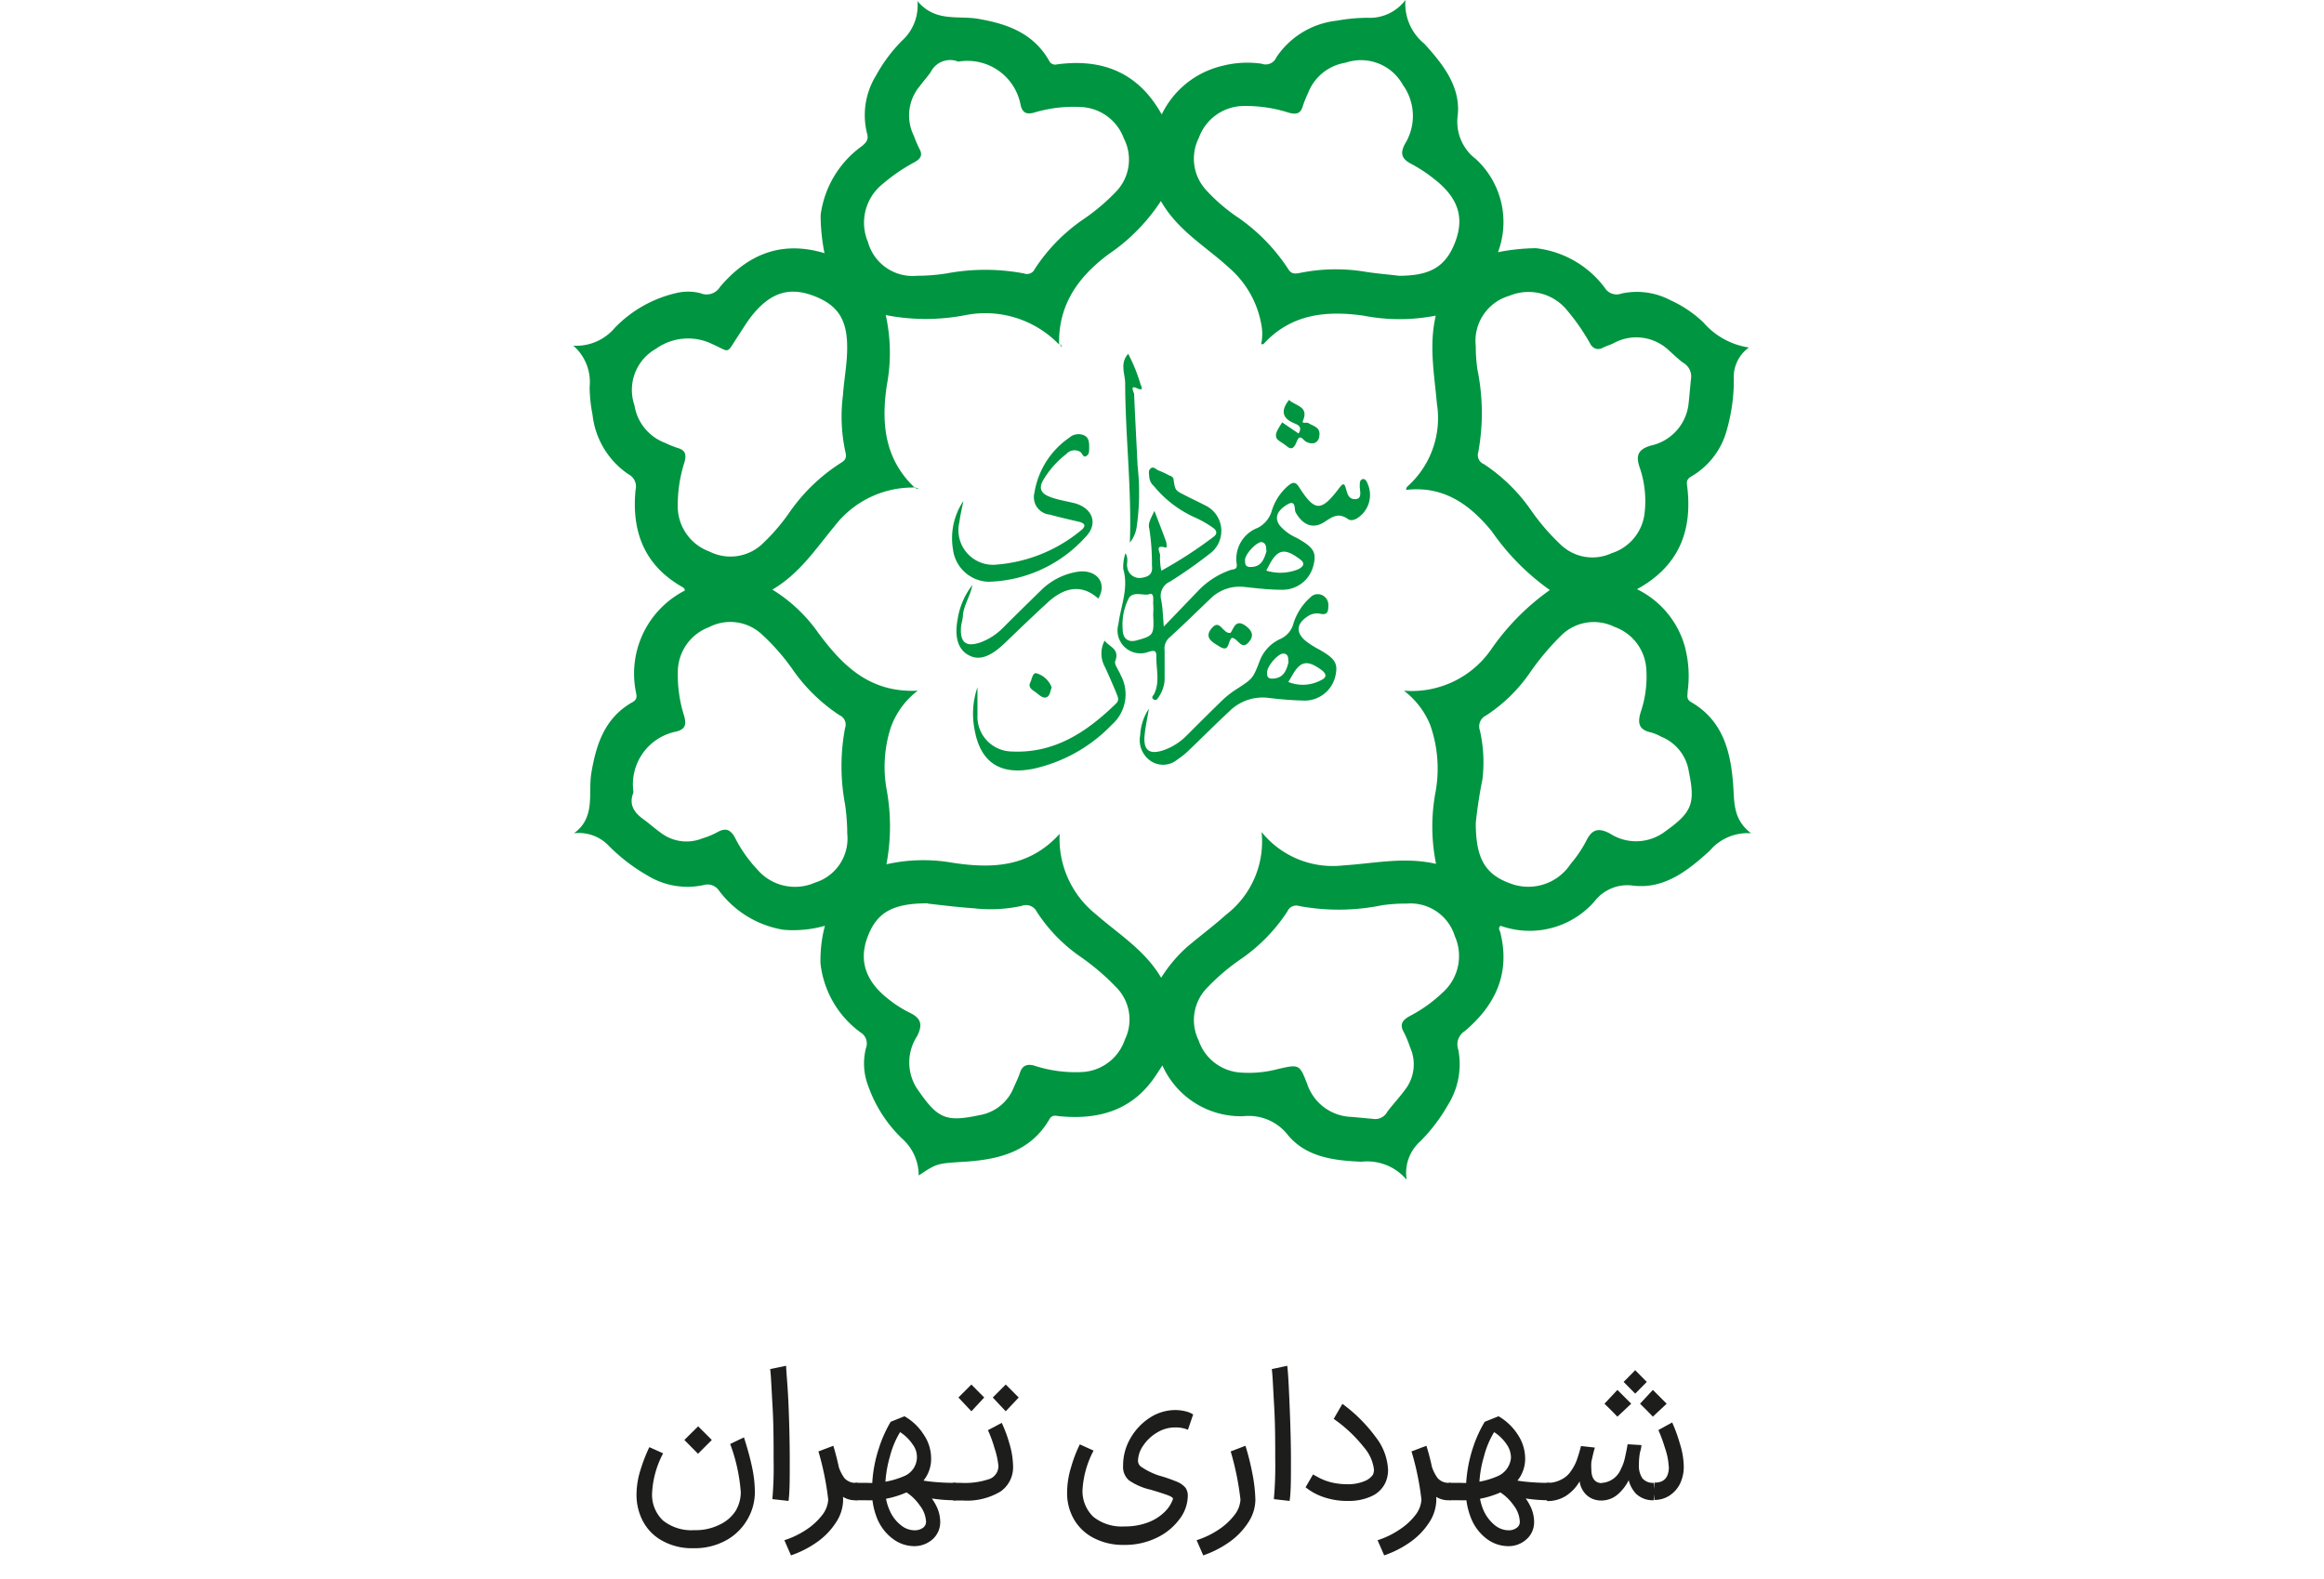<svg id="Layer_1" data-name="Layer 1" xmlns="http://www.w3.org/2000/svg" viewBox="0 0 168.5 114.5"><defs><style>.cls-1{fill:#009540;}.cls-2{fill:#1d1d1b;}</style></defs><path class="cls-1" d="M126.82,25.19a2.63,2.63,0,0,0-1.11,2.33,13.09,13.09,0,0,1-.5,3.63,5.56,5.56,0,0,1-2.51,3.36c-.24.14-.43.26-.39.61.44,3.27-.51,5.9-3.62,7.61a6.61,6.61,0,0,1,3.46,4.13,8.3,8.3,0,0,1,.21,3.29c0,.3-.11.55.24.76,2.36,1.36,2.9,3.66,3.07,6.12.08,1.2,0,2.42,1.29,3.4a3.6,3.6,0,0,0-3,1.27c-1.57,1.43-3.28,2.79-5.53,2.53a3,3,0,0,0-2.83,1.15,6.25,6.25,0,0,1-6.8,1.76c-.25.2,0,.39,0,.57.7,2.93-.4,5.21-2.6,7.07a1.14,1.14,0,0,0-.47,1.34,5.54,5.54,0,0,1-.74,4,12.62,12.62,0,0,1-2,2.64,3.07,3.07,0,0,0-1,2.8,3.74,3.74,0,0,0-3.27-1.31c-2-.08-4-.33-5.33-1.92a3.6,3.6,0,0,0-3.25-1.38,6.23,6.23,0,0,1-5.86-3.68c-.29.43-.5.78-.75,1.11-1.66,2.22-4,2.81-6.6,2.58-.31,0-.61-.2-.85.22-1.37,2.35-3.66,2.91-6.12,3.07-2,.13-2,.09-3.35,1a3.58,3.58,0,0,0-1.23-2.7,9.82,9.82,0,0,1-2.44-3.82A4.5,4.5,0,0,1,62.79,76a.94.94,0,0,0-.4-1.13,7.16,7.16,0,0,1-2.9-5,9.69,9.69,0,0,1,.32-2.73,8.44,8.44,0,0,1-3,.29,7.3,7.3,0,0,1-4.7-2.87A1,1,0,0,0,51,64.19a5.53,5.53,0,0,1-4.06-.7,13,13,0,0,1-2.77-2.12,3,3,0,0,0-2.55-.94c1.6-1.17,1-2.9,1.26-4.4.36-2.12,1-4,3-5.12.41-.23.24-.56.2-.86a6.76,6.76,0,0,1,3.57-7.22c0-.18-.13-.23-.25-.3-2.7-1.57-3.61-4-3.32-7a1,1,0,0,0-.52-1.14,6,6,0,0,1-2.6-4.32,10.8,10.8,0,0,1-.21-2,3.5,3.5,0,0,0-1.18-3,3.65,3.65,0,0,0,3-1.29A9,9,0,0,1,49,21.26a3.69,3.69,0,0,1,1.78,0,1.14,1.14,0,0,0,1.43-.46c2-2.35,4.43-3.38,7.57-2.44a14.07,14.07,0,0,1-.28-2.77,7.33,7.33,0,0,1,3-5c.3-.25.49-.46.37-.89a5.47,5.47,0,0,1,.65-4.23,11.24,11.24,0,0,1,1.87-2.51A3.45,3.45,0,0,0,66.52.08c1.34,1.59,3,1,4.54,1.31,2.06.37,3.87,1.05,5,3a.48.48,0,0,0,.57.28c3.27-.44,5.89.56,7.6,3.63a6.53,6.53,0,0,1,4.3-3.5,7.3,7.3,0,0,1,2.94-.18.84.84,0,0,0,1.07-.46,6.05,6.05,0,0,1,4.38-2.66,12.85,12.85,0,0,1,2.23-.21A3.23,3.23,0,0,0,101.9,0a3.73,3.73,0,0,0,1.37,3.17c1.34,1.48,2.65,3.11,2.42,5.21A3.39,3.39,0,0,0,107,11.53a6.21,6.21,0,0,1,1.61,6.76,14.7,14.7,0,0,1,2.75-.29,7.25,7.25,0,0,1,5,2.88,1,1,0,0,0,1.2.41,5.21,5.21,0,0,1,3.57.49,8.53,8.53,0,0,1,2.37,1.6,5.42,5.42,0,0,0,3.36,1.83ZM66.42,35.36a7.15,7.15,0,0,0-5.92,2.81C59.15,39.79,58,41.58,56,42.76a11.27,11.27,0,0,1,3.33,3.14c1.76,2.37,3.73,4.36,7.21,4.19a5.78,5.78,0,0,0-1.95,2.66,9.26,9.26,0,0,0-.32,4.43,14.74,14.74,0,0,1,0,5.5,12.17,12.17,0,0,1,4.8-.11c2.84.43,5.54.35,7.76-2.1a7,7,0,0,0,2.61,5.82c1.65,1.45,3.57,2.61,4.75,4.62a10.32,10.32,0,0,1,1.86-2.22c.94-.8,1.93-1.53,2.84-2.35a6.69,6.69,0,0,0,2.58-6,6.63,6.63,0,0,0,5.94,2.42c2.22-.14,4.42-.64,6.71-.11a13.64,13.64,0,0,1-.06-5.09,9.5,9.5,0,0,0-.37-5,5.92,5.92,0,0,0-1.9-2.47,7,7,0,0,0,6.33-3,17.34,17.34,0,0,1,4.25-4.3,17.19,17.19,0,0,1-4.21-4.26c-1.58-1.93-3.48-3.32-6.21-3,0-.13.06-.23.12-.27a6.66,6.66,0,0,0,2.11-6c-.18-2.1-.59-4.19-.08-6.37a13.65,13.65,0,0,1-5.25,0c-2.71-.38-5.26-.12-7.25,2.07,0,0-.1,0-.16,0a3.57,3.57,0,0,0,0-1.49,7.07,7.07,0,0,0-2.27-4c-1.69-1.57-3.77-2.72-5-4.89a13.71,13.71,0,0,1-3.8,3.86c-2.2,1.64-3.65,3.67-3.58,6.55l0,0a7.42,7.42,0,0,0-6.77-2.14,15.09,15.09,0,0,1-5.8,0,12.63,12.63,0,0,1,.08,5.08c-.42,2.8-.16,5.4,2.06,7.47Zm56.18-7.85a1.15,1.15,0,0,0-.59-1.22c-.36-.27-.68-.59-1-.87a3.42,3.42,0,0,0-4-.54c-.27.14-.56.21-.82.35s-.63.13-.87-.26a15,15,0,0,0-1.67-2.43,3.6,3.6,0,0,0-4.21-1.09A3.4,3.4,0,0,0,107,25.1a12,12,0,0,0,.12,1.7,15.72,15.72,0,0,1,.06,6,.7.7,0,0,0,.41.86,12.59,12.59,0,0,1,3.33,3.22,15.9,15.9,0,0,0,2.27,2.65,3.32,3.32,0,0,0,3.66.59,3.46,3.46,0,0,0,2.4-3,7.5,7.5,0,0,0-.38-3.26c-.29-.86-.06-1.28.8-1.54a3.5,3.5,0,0,0,2.76-3.05C122.49,28.74,122.53,28.2,122.6,27.51Zm-55.34,38c-2.59,0-3.73.69-4.39,2.53-.59,1.65-.1,3.13,1.51,4.39a8.45,8.45,0,0,0,1.55,1c.84.4,1,.86.56,1.72a3.48,3.48,0,0,0,.14,4c1.39,2,2,2.23,4.4,1.72a3.25,3.25,0,0,0,2.47-2c.15-.35.33-.7.45-1.07s.36-.69,1-.53a9.58,9.58,0,0,0,3.61.47,3.46,3.46,0,0,0,3-2.35,3.32,3.32,0,0,0-.58-3.74,17.2,17.2,0,0,0-2.72-2.32,11.65,11.65,0,0,1-3.09-3.21.87.87,0,0,0-1.1-.42,10.71,10.71,0,0,1-3.48.17C69.31,65.78,68.06,65.62,67.26,65.53ZM99.52,81.14a1,1,0,0,0,1.07-.52c.41-.54.89-1.05,1.29-1.6a3,3,0,0,0,.36-3.06,7.75,7.75,0,0,0-.44-1.07c-.33-.57-.16-.88.39-1.19a10.38,10.38,0,0,0,2.4-1.71,3.55,3.55,0,0,0,.89-4.1A3.36,3.36,0,0,0,102,65.53a11.88,11.88,0,0,0-1.79.12,15.72,15.72,0,0,1-6,.06.7.7,0,0,0-.87.39,12.45,12.45,0,0,1-3.28,3.39,15.54,15.54,0,0,0-2.59,2.2,3.34,3.34,0,0,0-.57,3.75,3.45,3.45,0,0,0,3,2.34,8.2,8.2,0,0,0,2.75-.25c1.53-.35,1.57-.36,2.12,1.06A3.5,3.5,0,0,0,98,81ZM61.42,25.45c.06-2.2-.61-3.31-2.44-4s-3.18-.17-4.48,1.46c-.37.47-.68,1-1,1.48-.87,1.32-.53,1.16-1.82.58a4,4,0,0,0-4.13.33A3.42,3.42,0,0,0,46,29.39a3.49,3.49,0,0,0,2.2,2.72,7.89,7.89,0,0,0,.91.37c.53.15.68.41.53,1a10.23,10.23,0,0,0-.5,3.35A3.5,3.5,0,0,0,51.44,40a3.37,3.37,0,0,0,3.9-.62,14.19,14.19,0,0,0,1.92-2.25A13.08,13.08,0,0,1,61,33.55c.35-.21.38-.43.29-.8a12,12,0,0,1-.17-4.1C61.19,27.58,61.4,26.52,61.42,25.45ZM107,59.67c0,2.62.69,3.75,2.53,4.41a3.67,3.67,0,0,0,4.35-1.43A8.8,8.8,0,0,0,115,61c.41-.85.88-1,1.73-.55a3.48,3.48,0,0,0,4-.15c1.94-1.39,2.2-2,1.72-4.33a3.25,3.25,0,0,0-2-2.54,3.41,3.41,0,0,0-.74-.31c-.88-.19-1-.67-.75-1.48a8,8,0,0,0,.4-3.18,3.47,3.47,0,0,0-2.31-3,3.36,3.36,0,0,0-3.83.6,18.77,18.77,0,0,0-2.36,2.82,11.46,11.46,0,0,1-3.1,3,.88.88,0,0,0-.46,1.1,10.39,10.39,0,0,1,.18,3.56C107.24,57.69,107.08,58.91,107,59.67ZM101.43,20c2.25,0,3.4-.64,4.09-2.48s.13-3.25-1.55-4.55a10.56,10.56,0,0,0-1.64-1.08c-.68-.35-.85-.74-.46-1.46a3.86,3.86,0,0,0-.16-4.28,3.47,3.47,0,0,0-4.16-1.6,3.49,3.49,0,0,0-2.71,2.2,8.69,8.69,0,0,0-.37.91c-.15.55-.43.67-1,.52a10.24,10.24,0,0,0-3.44-.49A3.49,3.49,0,0,0,86.92,10a3.36,3.36,0,0,0,.57,3.83,12.94,12.94,0,0,0,2.09,1.82,13.5,13.5,0,0,1,3.82,3.86c.21.35.45.36.82.29A13,13,0,0,1,99,19.71C99.82,19.84,100.63,19.9,101.43,20ZM69.48,4.47a1.57,1.57,0,0,0-2,.76c-.24.34-.52.65-.78,1a3.31,3.31,0,0,0-.44,3.62,9,9,0,0,0,.38.9c.27.47.15.73-.31,1A12.67,12.67,0,0,0,64,13.34a3.59,3.59,0,0,0-1.07,4.21A3.36,3.36,0,0,0,66.49,20a13.83,13.83,0,0,0,2.14-.17,15.12,15.12,0,0,1,5.61,0,.62.62,0,0,0,.79-.33,12.86,12.86,0,0,1,3.48-3.57,14.92,14.92,0,0,0,2.38-2,3.36,3.36,0,0,0,.59-3.9,3.47,3.47,0,0,0-3.15-2.27A9.77,9.77,0,0,0,75,8.16c-.6.17-.87,0-1-.54A3.92,3.92,0,0,0,69.48,4.47Zm-23.55,53c-.38.92.1,1.52.8,2,.41.31.79.65,1.2.94a3.07,3.07,0,0,0,3,.39A6,6,0,0,0,52,60.36c.63-.37,1-.18,1.32.45a9.86,9.86,0,0,0,1.6,2.26,3.59,3.59,0,0,0,4.17.94,3.34,3.34,0,0,0,2.34-3.54,15.41,15.41,0,0,0-.16-2.14,14.9,14.9,0,0,1,0-5.53.74.74,0,0,0-.4-.93,12.52,12.52,0,0,1-3.29-3.16A15.82,15.82,0,0,0,55.23,46a3.35,3.35,0,0,0-3.84-.51,3.47,3.47,0,0,0-2.24,3.09,9.76,9.76,0,0,0,.46,3.36c.17.63.06.94-.56,1.11A3.9,3.9,0,0,0,45.93,57.45Z"/><path class="cls-1" d="M126.81,25.21v0Z"/><path class="cls-1" d="M84.38,45.44l2.45-2.55a5.93,5.93,0,0,1,2.38-1.55c.24-.08.53,0,.45-.48a2.41,2.41,0,0,1,1.53-2.58,2,2,0,0,0,1-1.17,3.91,3.91,0,0,1,1.19-1.87c.26-.21.5-.39.79.06,1.18,1.85,1.62,1.84,3,0a1.62,1.62,0,0,1,.19-.18c.06,0,.13.05.14.08.18.38.15,1,.74,1s.32-.65.35-1c0-.18,0-.39.2-.45s.32.19.39.38a2,2,0,0,1-.35,2.09c-.29.32-.76.66-1.1.42-.71-.5-1.15-.14-1.73.23-.81.52-1.55.2-2.06-.71-.12-.22.06-1-.66-.54s-.87.95-.5,1.48A3.39,3.39,0,0,0,94,39c1.25.69,1.47,1.06,1.23,2a2.3,2.3,0,0,1-2.3,1.77c-.92,0-1.84-.11-2.76-.21a3,3,0,0,0-2.38.83c-1,.95-2,1.94-3.06,2.9a1.06,1.06,0,0,0-.29.89c0,.71,0,1.43,0,2.15A2.47,2.47,0,0,1,84,50.56c-.07.11-.16.28-.34.17s-.13-.2,0-.36c.47-.91.15-1.88.18-2.82,0-.42-.22-.37-.53-.29a1.66,1.66,0,0,1-2.22-2c.17-1.32.76-2.6.35-4a3.22,3.22,0,0,1,.16-1.14c.25.42.06.74.13,1a.89.89,0,0,0,1,.79c.5-.07.88-.23.79-.9a16,16,0,0,0-.19-2.67c-.12-.38.11-.73.37-1.29.34.89.62,1.59.87,2.3,0,.11.07.4-.07.36-.83-.25-.35.39-.39.59a4.49,4.49,0,0,0,.09,1.09A30.84,30.84,0,0,0,88,38.92c.3-.22.2-.48-.06-.65a8,8,0,0,0-1.16-.68,8.19,8.19,0,0,1-3.12-2.34,1,1,0,0,1-.33-.61c0-.22-.11-.5.1-.67s.39.08.57.15a6,6,0,0,1,.81.38c.11,0,.25.14.27.22.12.82.11.83.78,1.17.5.26,1,.49,1.52.76a2.05,2.05,0,0,1,.3,3.53,33.46,33.46,0,0,1-2.85,2,1.13,1.13,0,0,0-.65,1.28C84.3,44,84.31,44.59,84.38,45.44Zm-.77-.88a5.33,5.33,0,0,0,0-.8c0-.25.08-.81-.28-.67s-1.18-.25-1.49.3a4.18,4.18,0,0,0-.44,2.26c0,.64.38,1,1.09.77C83.63,46.1,83.68,46.05,83.61,44.56Zm8.2-3.18a3.42,3.42,0,0,0,2.35-.11c.43-.25.46-.47,0-.78-1-.73-1.5-.65-2.07.36Zm0-1.44c0-.24,0-.53-.3-.62s-1.16.74-1.24,1.25c0,.32,0,.55.4.55C91.47,41.12,91.65,40.54,91.84,39.94Z"/><path class="cls-1" d="M83.3,51.4c-.1.64-.25,1.27-.31,1.91-.11,1.1.33,1.44,1.36,1.1a4.36,4.36,0,0,0,1.71-1.09c.87-.87,1.74-1.74,2.62-2.59a7,7,0,0,1,.91-.71c1.24-.8,1.25-.79,1.76-2.13a2.86,2.86,0,0,1,1.52-1.57,1.7,1.7,0,0,0,.88-1A4.2,4.2,0,0,1,95,43.33a.74.74,0,0,1,.9-.15.78.78,0,0,1,.41.74c0,.41-.05.71-.59.59a1.19,1.19,0,0,0-.94.21c-.77.52-.84,1.13-.14,1.74a6.26,6.26,0,0,0,1,.64c1.16.66,1.39,1,1.18,1.93a2.29,2.29,0,0,1-2.2,1.78,26.42,26.42,0,0,1-2.67-.2,3.41,3.41,0,0,0-2.84,1c-1,.92-1.93,1.87-2.9,2.79a5.44,5.44,0,0,1-.84.68,1.61,1.61,0,0,1-1.92.12,1.83,1.83,0,0,1-.78-1.88A3.74,3.74,0,0,1,83.3,51.4Zm10.11-1.94a2.81,2.81,0,0,0,2.33-.11c.45-.2.49-.45.06-.77-1-.73-1.5-.65-2.08.35Zm0-1.47c0-.27,0-.58-.37-.59s-1.14.87-1.17,1.33.16.5.48.48C93.11,49.14,93.28,48.57,93.43,48Z"/><path class="cls-1" d="M69.85,36.33c-.1.51-.22,1-.29,1.53a2.51,2.51,0,0,0,2.76,3.08,10.93,10.93,0,0,0,6-2.43c.41-.31.44-.55-.13-.68s-1.39-.32-2.08-.51A1.27,1.27,0,0,1,75,35.74a6,6,0,0,1,2.53-4,1,1,0,0,1,1.09-.16c.34.17.35.52.35.86s0,.51-.22.64-.27-.21-.43-.31a.79.79,0,0,0-1,.15,6.71,6.71,0,0,0-1.66,1.86c-.38.63-.18,1,.43,1.24s1.21.32,1.81.47c1.32.35,1.76,1.5.79,2.47a9.81,9.81,0,0,1-7,3.23,2.67,2.67,0,0,1-2.59-2.32A4.87,4.87,0,0,1,69.85,36.33Z"/><path class="cls-1" d="M70.87,49.84c0,.79,0,1.42,0,2a2.53,2.53,0,0,0,2.49,2.66c3.1.15,5.45-1.42,7.56-3.48.29-.28.08-.55,0-.81-.27-.63-.53-1.26-.83-1.88a2,2,0,0,1,0-1.87c.35.47,1.11.59.77,1.49-.09.23.25.64.39,1a2.93,2.93,0,0,1-.63,3.6,11.22,11.22,0,0,1-5.69,3.2c-2.41.49-3.85-.46-4.27-2.84A5.94,5.94,0,0,1,70.87,49.84Z"/><path class="cls-1" d="M79.63,43.41c-1.11-1-2.33-.91-3.6.22-1.09,1-2.13,2-3.17,3s-1.85,1.29-2.6.9-1.09-1.23-.82-2.67a5.36,5.36,0,0,1,1.06-2.43c-.13.75-.59,1.39-.68,2.14,0,.3-.11.59-.14.88-.09,1.15.36,1.51,1.43,1.13a4.45,4.45,0,0,0,1.63-1.07c.91-.91,1.83-1.81,2.75-2.71a4.84,4.84,0,0,1,2.67-1.34C79.48,41.28,80.32,42.25,79.63,43.41Z"/><path class="cls-1" d="M81.92,39.35c.14-3.91-.33-7.71-.34-11.52,0-.72-.41-1.47.22-2.17a12.24,12.24,0,0,1,.9,2.23c.06.15.26.51-.28.26s-.2.3-.19.44c.07,1.74.17,3.47.25,5.2a17.35,17.35,0,0,1-.06,4.38A2.34,2.34,0,0,1,81.92,39.35Z"/><path class="cls-1" d="M94.15,31.44c.32-.51-.08-.65-.35-.76-.93-.39-.88-1-.34-1.68.44.45,1.48.44,1,1.54-.09.21.28.06.4.14.33.22.83.27.81.83s-.42.82-1,.51c-.18-.1-.42-.6-.65,0-.15.37-.32.7-.75.32s-1-.42-.65-1.14c.09-.18.21-.35.34-.57Z"/><path class="cls-1" d="M89.31,46.26c-.31.25-.14,1.09-.89.63-.48-.3-1.17-.63-.56-1.34s.78.44,1.36.35c.24-.33.37-1.11,1.19-.44.5.41.43.78.12,1.12C90,47.2,89.75,46.26,89.31,46.26Z"/><path class="cls-1" d="M76.25,49.85c-.1.27-.11.59-.36.71s-.54-.15-.75-.32-.64-.34-.44-.75c.13-.25.17-.8.52-.64A1.67,1.67,0,0,1,76.25,49.85Z"/><path class="cls-1" d="M76.82,25c.15-.05.13.06.13.14s0,0,0,.08l-.08-.24Z"/><path class="cls-1" d="M66.41,35.37l.23.08s0,0-.08,0-.19,0-.14-.13Z"/><path class="cls-2" d="M47.28,108.27a2.57,2.57,0,0,0,.79,2,3.29,3.29,0,0,0,2.25.7,3.9,3.9,0,0,0,1.9-.42,2.75,2.75,0,0,0,1.13-1,2.66,2.66,0,0,0,.36-1.33,12.59,12.59,0,0,0-.77-3.5l1-.48q.41,1.29.6,2.22a8.59,8.59,0,0,1,.19,1.76,3.9,3.9,0,0,1-.52,1.94,4,4,0,0,1-1.53,1.53,4.72,4.72,0,0,1-2.4.59,4.42,4.42,0,0,1-2.26-.54,3.45,3.45,0,0,1-1.4-1.41,4.08,4.08,0,0,1-.47-1.93,6,6,0,0,1,.28-1.77,11.76,11.76,0,0,1,.65-1.68l1,.45A6.85,6.85,0,0,0,47.28,108.27Zm2.34-3.84.34-.34.66-.65.65.65.34.34-1,1Z"/><path class="cls-2" d="M56.09,105.87c0-1.27,0-2.58-.08-3.94s-.11-2.24-.17-2.64L57,99.05c0,.43.11,1.37.17,2.81s.09,2.81.09,4.11,0,2.27-.09,2.88L56,108.72A26.84,26.84,0,0,0,56.09,105.87Z"/><path class="cls-2" d="M58.5,110.91a4.72,4.72,0,0,0,1.14-1.07,2,2,0,0,0,.41-1.08,20.57,20.57,0,0,0-.71-3.5l1.08-.41a20.17,20.17,0,0,1,.51,2.1,11,11,0,0,1,.2,1.81,3,3,0,0,1-.49,1.61,5.2,5.2,0,0,1-1.35,1.43,7.47,7.47,0,0,1-1.94,1l-.48-1.1A6.37,6.37,0,0,0,58.5,110.91Zm2.22-2.71a5.06,5.06,0,0,1-.79-1.74l.78-.48a3,3,0,0,0,.51,1.21,1.06,1.06,0,0,0,.85.35h.1l.07.63-.07.63h-.1A1.63,1.63,0,0,1,60.72,108.2Z"/><path class="cls-2" d="M62,107.54h.87a6,6,0,0,0,2.64-.47,1.5,1.5,0,0,0,.66-2.32,3.09,3.09,0,0,0-.91-.89,6.51,6.51,0,0,0-.74,1.78,8.49,8.49,0,0,0-.34,2.3,3.7,3.7,0,0,0,.33,1.61,2.7,2.7,0,0,0,.81,1.06,1.57,1.57,0,0,0,1,.37,1,1,0,0,0,.65-.22.54.54,0,0,0,.17-.44,2.08,2.08,0,0,0-.45-1.14,3.52,3.52,0,0,0-1.16-1.07l.22-1.06a7.42,7.42,0,0,0,1.56.38,16.07,16.07,0,0,0,2,.11l.07.63-.07.63a10.68,10.68,0,0,1-2-.17,8.73,8.73,0,0,1-1.77-.52l.28-.78a4,4,0,0,1,1.21.76,3.63,3.63,0,0,1,.84,1.09,2.61,2.61,0,0,1,.3,1.17,1.68,1.68,0,0,1-.56,1.29,2,2,0,0,1-1.33.49,2.57,2.57,0,0,1-1.49-.49,3.48,3.48,0,0,1-1.17-1.46,5.21,5.21,0,0,1-.39-2.33,9.79,9.79,0,0,1,.49-2.81,9.18,9.18,0,0,1,.86-1.93l1-.4a4,4,0,0,1,1.4,1.34,3.06,3.06,0,0,1,.53,1.7A2.48,2.48,0,0,1,66.2,108a6.76,6.76,0,0,1-3.53.8H62Z"/><path class="cls-2" d="M69.1,107.54h.56a5.5,5.5,0,0,0,2.11-.29,1,1,0,0,0,.62-.94A6,6,0,0,0,72.1,105a9,9,0,0,0-.47-1.28l1-.53a9.07,9.07,0,0,1,.55,1.48,5.93,5.93,0,0,1,.27,1.61,2.14,2.14,0,0,1-.91,1.89,4.73,4.73,0,0,1-2.74.65H69.1Zm.7-6.5.63-.63.93.94-.93,1-.94-1Zm2.49,0,.63-.63.94.94-.94,1-.94-1Z"/><path class="cls-2" d="M78.49,108a2.57,2.57,0,0,0,.78,2,3.29,3.29,0,0,0,2.26.7,4.65,4.65,0,0,0,1.73-.3,3.44,3.44,0,0,0,1.19-.76,2.41,2.41,0,0,0,.6-.94c0-.06-.09-.15-.32-.24s-.68-.24-1.33-.43a4.53,4.53,0,0,1-1.54-.67,1.27,1.27,0,0,1-.43-1.05,3.9,3.9,0,0,1,.53-2,4.35,4.35,0,0,1,1.4-1.49,3.4,3.4,0,0,1,1.85-.56,3.06,3.06,0,0,1,.74.09,1.75,1.75,0,0,1,.56.23l-.38,1.11a2.29,2.29,0,0,0-.92-.17,2.51,2.51,0,0,0-1.33.38,3.11,3.11,0,0,0-1,.95,2,2,0,0,0-.37,1.11.55.55,0,0,0,.3.46A5.08,5.08,0,0,0,84,107a12.21,12.21,0,0,1,1.34.46,1.65,1.65,0,0,1,.61.43,1,1,0,0,1,.17.6,2.83,2.83,0,0,1-.6,1.68,4.37,4.37,0,0,1-1.65,1.35,5.25,5.25,0,0,1-2.37.52,4.59,4.59,0,0,1-2.14-.47,3.48,3.48,0,0,1-1.46-1.33,3.77,3.77,0,0,1-.53-2,6.34,6.34,0,0,1,.28-1.81,10.17,10.17,0,0,1,.64-1.68l1,.45A6.93,6.93,0,0,0,78.49,108Z"/><path class="cls-2" d="M88.39,110.91a4.72,4.72,0,0,0,1.14-1.07,2,2,0,0,0,.41-1.08,20.57,20.57,0,0,0-.71-3.5l1.07-.41a17.9,17.9,0,0,1,.52,2.1,11,11,0,0,1,.2,1.81,3,3,0,0,1-.49,1.61,5.2,5.2,0,0,1-1.35,1.43,7.47,7.47,0,0,1-1.94,1l-.48-1.1A6.37,6.37,0,0,0,88.39,110.91Z"/><path class="cls-2" d="M92.46,105.87c0-1.27,0-2.58-.08-3.94s-.11-2.24-.17-2.64l1.12-.24c.06.43.11,1.37.17,2.81s.1,2.81.1,4.11,0,2.27-.1,2.88l-1.14-.13A26.84,26.84,0,0,0,92.46,105.87Z"/><path class="cls-2" d="M95.6,107.15a3.93,3.93,0,0,0,.91.35,4.93,4.93,0,0,0,1.17.14,3.09,3.09,0,0,0,1.24-.22,1.33,1.33,0,0,0,.63-.48,1.09,1.09,0,0,0,.07-.35,3,3,0,0,0-.73-1.63,10.28,10.28,0,0,0-2.19-2.06l.63-1.09a11.15,11.15,0,0,1,2.43,2.43,4.15,4.15,0,0,1,.88,2.35,2.24,2.24,0,0,1-.18.91,2,2,0,0,1-1,1,3.87,3.87,0,0,1-1.67.35,5.28,5.28,0,0,1-1.89-.3,4.21,4.21,0,0,1-1.24-.69l.54-.93Z"/><path class="cls-2" d="M101.5,110.91a4.6,4.6,0,0,0,1.15-1.07,2,2,0,0,0,.41-1.08,20,20,0,0,0-.72-3.5l1.08-.41a16.12,16.12,0,0,1,.51,2.1,10.13,10.13,0,0,1,.21,1.81,3.05,3.05,0,0,1-.49,1.61,5.2,5.2,0,0,1-1.35,1.43,7.47,7.47,0,0,1-1.94,1l-.48-1.1A6.14,6.14,0,0,0,101.5,110.91Zm2.23-2.71a5.05,5.05,0,0,1-.8-1.74l.79-.48a3,3,0,0,0,.51,1.21,1.06,1.06,0,0,0,.85.35h.09l.07.63-.07.63h-.09A1.63,1.63,0,0,1,103.73,108.2Z"/><path class="cls-2" d="M105.05,107.54h.86a5.91,5.91,0,0,0,2.64-.47,1.6,1.6,0,0,0,1-1.32,1.66,1.66,0,0,0-.31-1,3.09,3.09,0,0,0-.91-.89,6.51,6.51,0,0,0-.74,1.78,8.11,8.11,0,0,0-.34,2.3,3.85,3.85,0,0,0,.32,1.61,2.9,2.9,0,0,0,.81,1.06,1.6,1.6,0,0,0,1,.37.94.94,0,0,0,.64-.22.51.51,0,0,0,.17-.44,2.06,2.06,0,0,0-.44-1.14,3.46,3.46,0,0,0-1.17-1.07l.23-1.06a7.13,7.13,0,0,0,1.56.38,15.83,15.83,0,0,0,2,.11l.07.63-.07.63a10.87,10.87,0,0,1-2-.17,9.12,9.12,0,0,1-1.77-.52l.28-.78a3.92,3.92,0,0,1,1.21.76,3.63,3.63,0,0,1,.84,1.09,2.61,2.61,0,0,1,.3,1.17,1.65,1.65,0,0,1-.56,1.29,1.92,1.92,0,0,1-1.33.49,2.6,2.6,0,0,1-1.49-.49,3.46,3.46,0,0,1-1.16-1.46,5.2,5.2,0,0,1-.4-2.33,10.15,10.15,0,0,1,.49-2.81,9.14,9.14,0,0,1,.87-1.93l1-.4a4.08,4.08,0,0,1,1.4,1.34,3.14,3.14,0,0,1,.53,1.7,2.5,2.5,0,0,1-1.31,2.25,6.76,6.76,0,0,1-3.53.8h-.63Z"/><path class="cls-2" d="M112.13,108.8l-.07-.63.07-.63h.07a2.09,2.09,0,0,0,1-.24,1.75,1.75,0,0,0,.71-.63,3.23,3.23,0,0,0,.42-.8q.15-.42.3-1l1,.11c0,.06-.06.2-.11.42s-.1.43-.14.63a3.49,3.49,0,0,0,0,.53c0,.65.26,1,.78,1h0l.07.63-.07.63h-.05a1.55,1.55,0,0,1-1.07-.39,1.64,1.64,0,0,1-.51-1,3.08,3.08,0,0,1-1,1.06,2.47,2.47,0,0,1-1.33.37Zm4,0v-1.26h.05a1.6,1.6,0,0,0,1.34-1,3.11,3.11,0,0,0,.29-.8c.07-.31.14-.65.2-1l1,.06s0,.21-.1.51a4.7,4.7,0,0,0-.08.9,1.62,1.62,0,0,0,.25,1,1,1,0,0,0,.82.33h0l.07.63-.07.63h0a1.74,1.74,0,0,1-1.29-.48,2.21,2.21,0,0,1-.58-1.35l.22,0a3.37,3.37,0,0,1-.86,1.32,1.83,1.83,0,0,1-1.27.53Zm1.14-8,1,1-1,.94c-.31-.32-.62-.63-.94-.94Zm1.29-1.43.84.85-.84.85-.84-.85Zm1.28,1.43,1,1-1,.94c-.3-.32-.62-.63-.93-.94Zm1.15,5.56a4.81,4.81,0,0,0-.27-1.34,11.49,11.49,0,0,0-.48-1.31l1-.55a11.29,11.29,0,0,1,.56,1.54,5.81,5.81,0,0,1,.28,1.66,2.82,2.82,0,0,1-.27,1.24,2.19,2.19,0,0,1-.76.86,2,2,0,0,1-1.1.32h0v-1.26h0C120.64,107.54,121,107.15,121,106.38Z"/></svg>